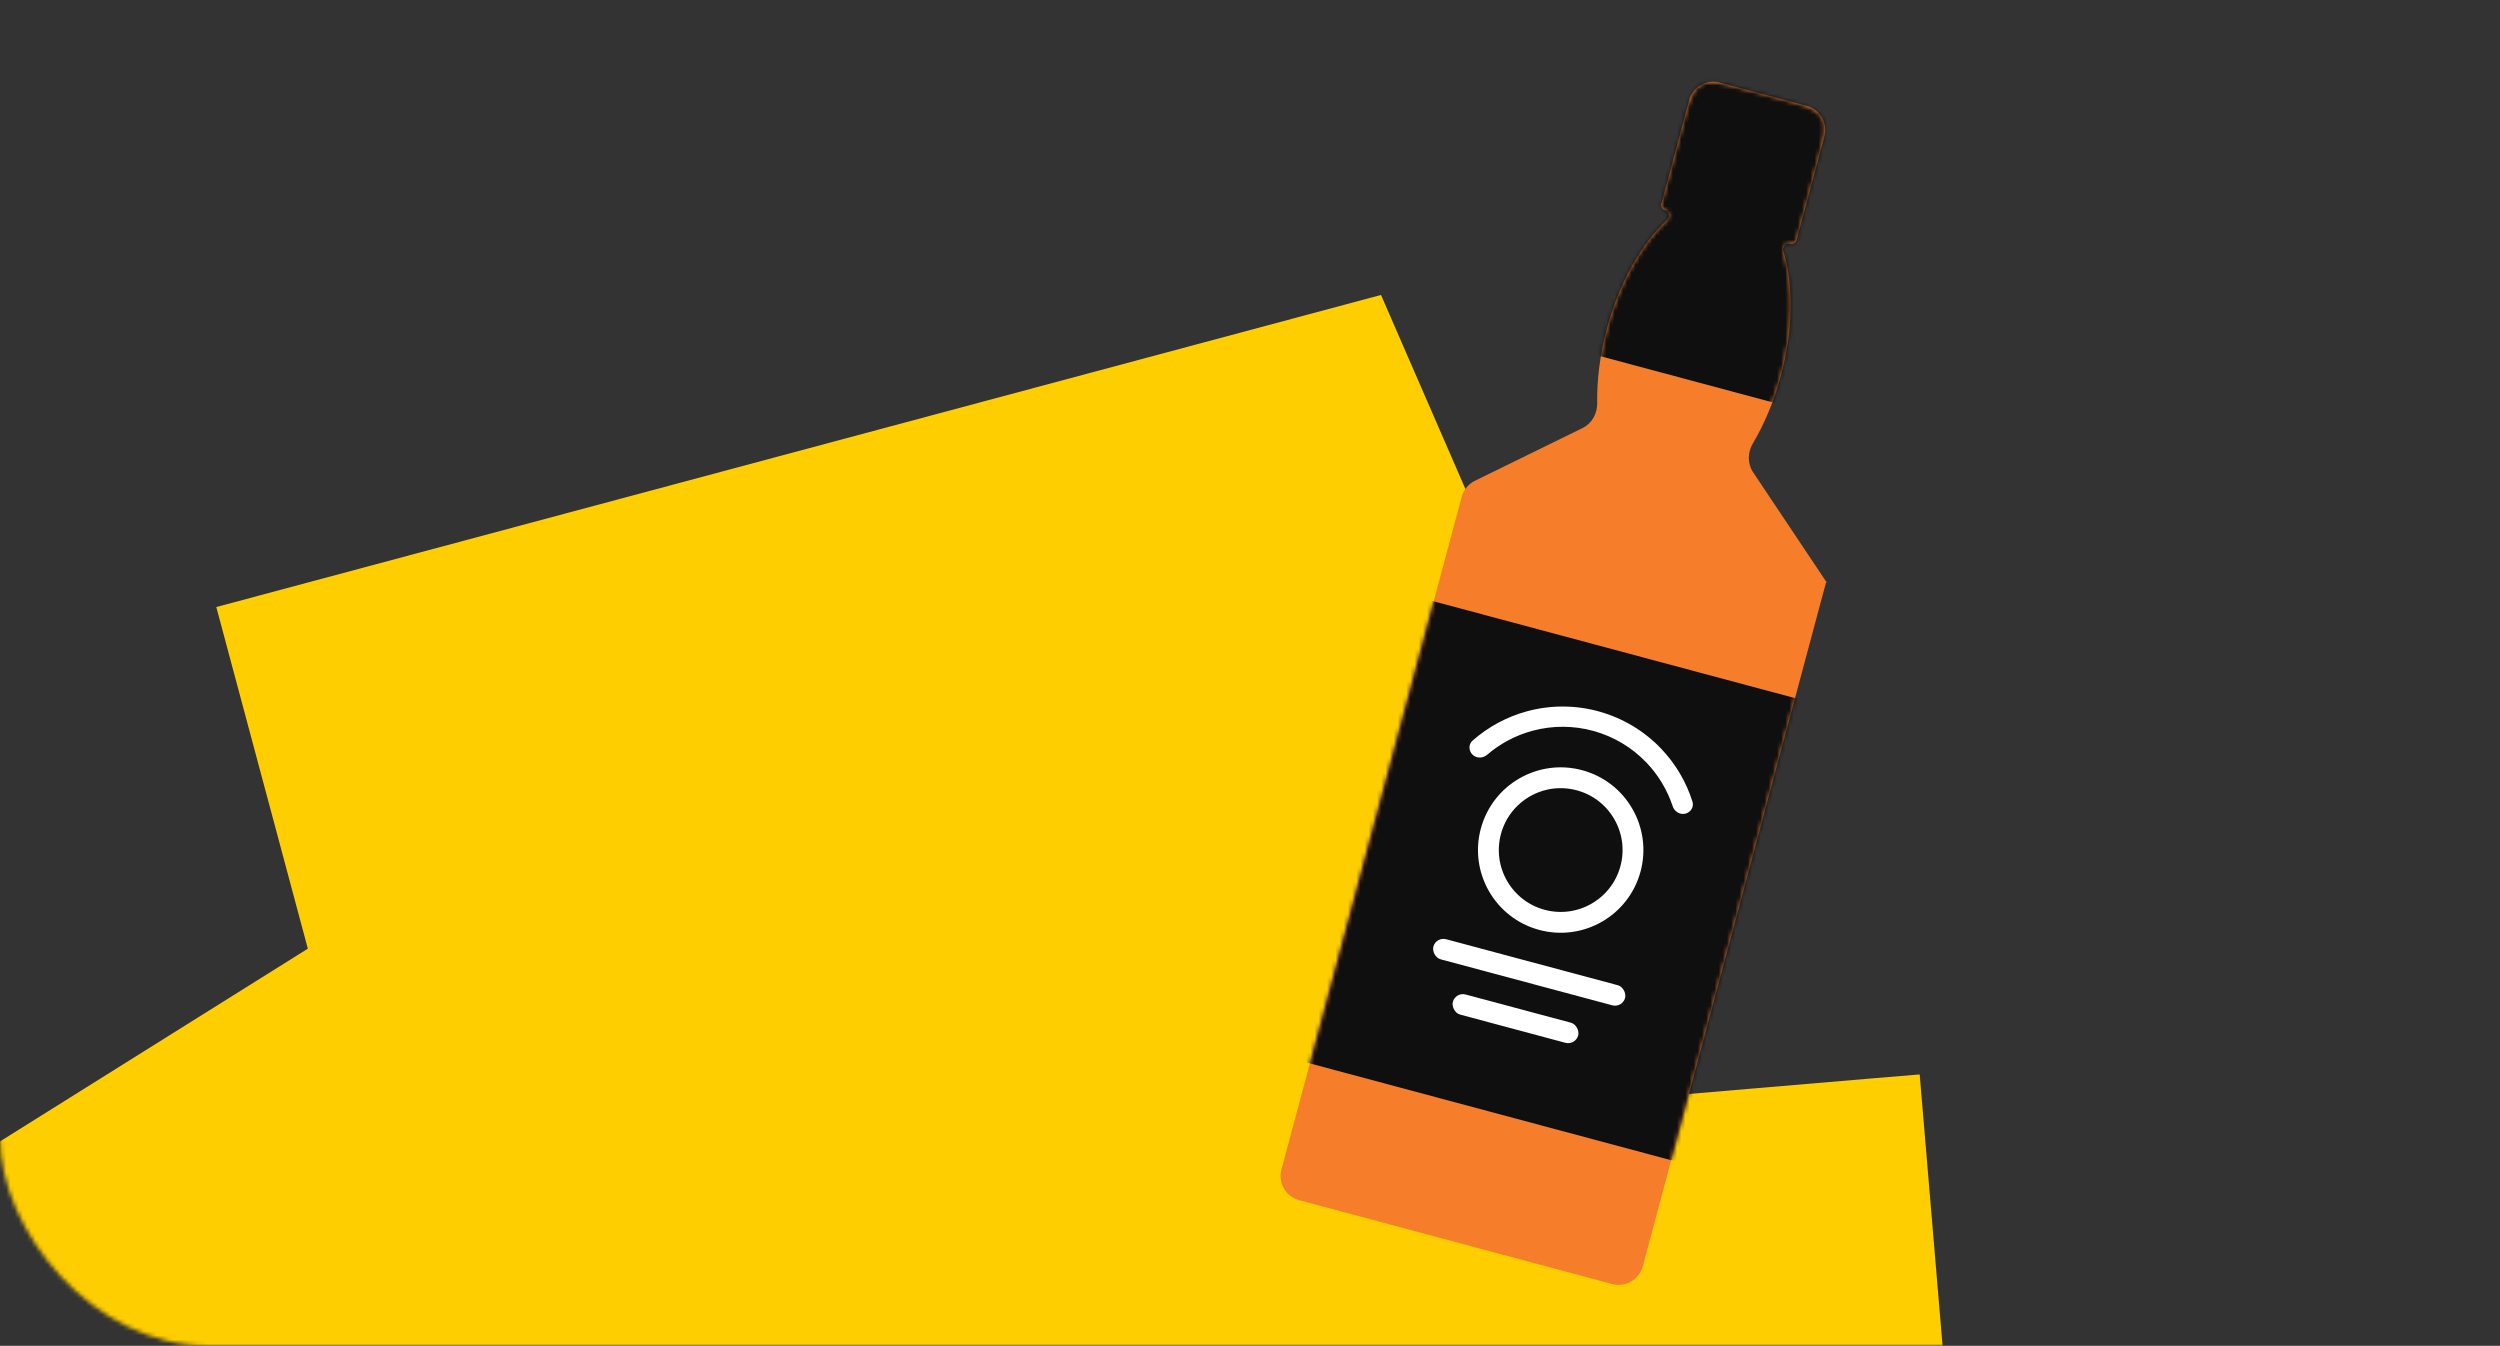 <?xml version="1.0" encoding="UTF-8"?> <svg xmlns="http://www.w3.org/2000/svg" width="600" height="323" viewBox="0 0 600 323" fill="none"><rect x="0" y="0" width="600" height="323" fill="#333333" stroke="none"/> <mask id="mask0_402_362" style="mask-type:alpha" maskUnits="userSpaceOnUse" x="0" y="0" width="600" height="323"> <rect width="600" height="323" rx="50" fill="white"></rect> </mask> <g mask="url(#mask0_402_362)"> <path d="M474.702 423.602C291.394 439.1 11.93 463.02 -6.457 465.075C-5.212 464.954 -0.784 464.406 4.675 462.943L-60.955 312.111L73.881 227.68L51.911 145.688L331.439 70.789L397.069 221.62L320.08 269.805C398.516 263.151 459.875 257.881 460.722 257.867L474.702 423.602Z" fill="#FFCE00"></path> </g> <path fill-rule="evenodd" clip-rule="evenodd" d="M437.841 32.76C438.699 29.56 436.799 26.27 433.598 25.412L412.745 19.824C409.544 18.967 406.254 20.866 405.397 24.067L398.738 48.919C398.559 49.585 398.955 50.271 399.621 50.449V50.449C400.61 50.714 400.89 52.006 400.143 52.706C394.012 58.458 388.628 67.77 385.635 78.939C383.975 85.135 383.238 91.203 383.326 96.752C383.365 99.25 382.068 101.624 379.825 102.723L353.969 115.392C352.412 116.154 351.262 117.553 350.813 119.227L307.55 280.687C306.692 283.888 308.592 287.178 311.793 288.036L386.917 308.165C390.117 309.023 393.408 307.123 394.265 303.922L438.213 139.908C438.223 139.869 438.263 139.846 438.303 139.856V139.856C438.368 139.874 438.42 139.801 438.383 139.745L420.731 113.32C419.355 111.261 419.412 108.583 420.672 106.451C423.453 101.746 425.792 96.216 427.421 90.136C430.406 78.996 430.407 68.267 427.992 60.228C427.69 59.221 428.602 58.215 429.618 58.487V58.487C430.303 58.67 431.007 58.264 431.191 57.579L437.841 32.76Z" fill="#F67D2A"></path> <mask id="mask1_402_362" style="mask-type:alpha" maskUnits="userSpaceOnUse" x="307" y="19" width="132" height="290"> <path fill-rule="evenodd" clip-rule="evenodd" d="M436.288 38.556C437.752 33.092 438.484 30.36 437.242 28.207C435.999 26.055 433.267 25.323 427.803 23.859L418.541 21.377C413.077 19.913 410.344 19.181 408.192 20.424C406.04 21.666 405.308 24.398 403.844 29.863L398.738 48.919C398.559 49.585 398.955 50.271 399.621 50.449V50.449C400.61 50.714 400.89 52.006 400.143 52.706C394.012 58.458 388.628 67.77 385.635 78.939C384.38 83.623 383.652 88.233 383.41 92.602C383.162 97.078 383.038 99.316 382.138 100.673C381.239 102.03 379.525 102.87 376.097 104.55L356.418 114.191C354.007 115.373 352.802 115.964 351.976 116.967C351.15 117.971 350.802 119.268 350.107 121.862L309.103 274.892C307.639 280.356 306.907 283.088 308.149 285.24C309.392 287.392 312.124 288.124 317.588 289.589L381.121 306.612C386.585 308.076 389.317 308.808 391.47 307.566C393.622 306.323 394.354 303.591 395.818 298.127L438.213 139.908C438.223 139.869 438.263 139.846 438.303 139.856V139.856C438.368 139.874 438.42 139.801 438.383 139.745L422.555 116.052C420.851 113.5 419.999 112.224 419.789 110.943C419.71 110.467 419.693 110.146 419.717 109.665C419.784 108.368 420.61 106.771 422.262 103.577C424.347 99.546 426.112 95.019 427.421 90.136C430.406 78.996 430.407 68.267 427.992 60.228C427.69 59.221 428.602 58.215 429.618 58.487V58.487C430.303 58.67 431.007 58.264 431.191 57.579L436.288 38.556Z" fill="#F67D2A"></path> </mask> <g mask="url(#mask1_402_362)"> <rect x="388.273" y="10.105" width="76.949" height="73.896" transform="rotate(15 388.273 10.105)" fill="#0F0F0F"></rect> <rect x="339.367" y="143.052" width="97.713" height="114.813" transform="rotate(15 339.367 143.052)" fill="#0F0F0F"></rect> </g> <path d="M404.473 195.281C405.778 194.972 406.595 193.66 406.19 192.381C404.676 187.598 402.076 183.216 398.582 179.585C394.525 175.37 389.411 172.321 383.774 170.758C378.136 169.194 372.182 169.173 366.533 170.696C361.668 172.008 357.183 174.424 353.422 177.744C352.416 178.632 352.44 180.177 353.4 181.114V181.114C354.36 182.051 355.891 182.024 356.908 181.149C360.054 178.445 363.773 176.471 367.798 175.386C372.607 174.089 377.676 174.107 382.475 175.438C387.275 176.77 391.629 179.365 395.082 182.954C397.973 185.958 400.145 189.565 401.448 193.503C401.869 194.777 403.167 195.589 404.473 195.281V195.281Z" fill="white"></path> <circle cx="374.566" cy="204.012" r="17.348" transform="rotate(15 374.566 204.012)" stroke="white" stroke-width="5"></circle> <rect x="344.656" y="224.766" width="47.635" height="5" rx="2.5" transform="rotate(15 344.656 224.766)" fill="white"></rect> <rect x="349.328" y="238.03" width="31.146" height="5" rx="2.5" transform="rotate(15 349.328 238.03)" fill="white"></rect> </svg> 